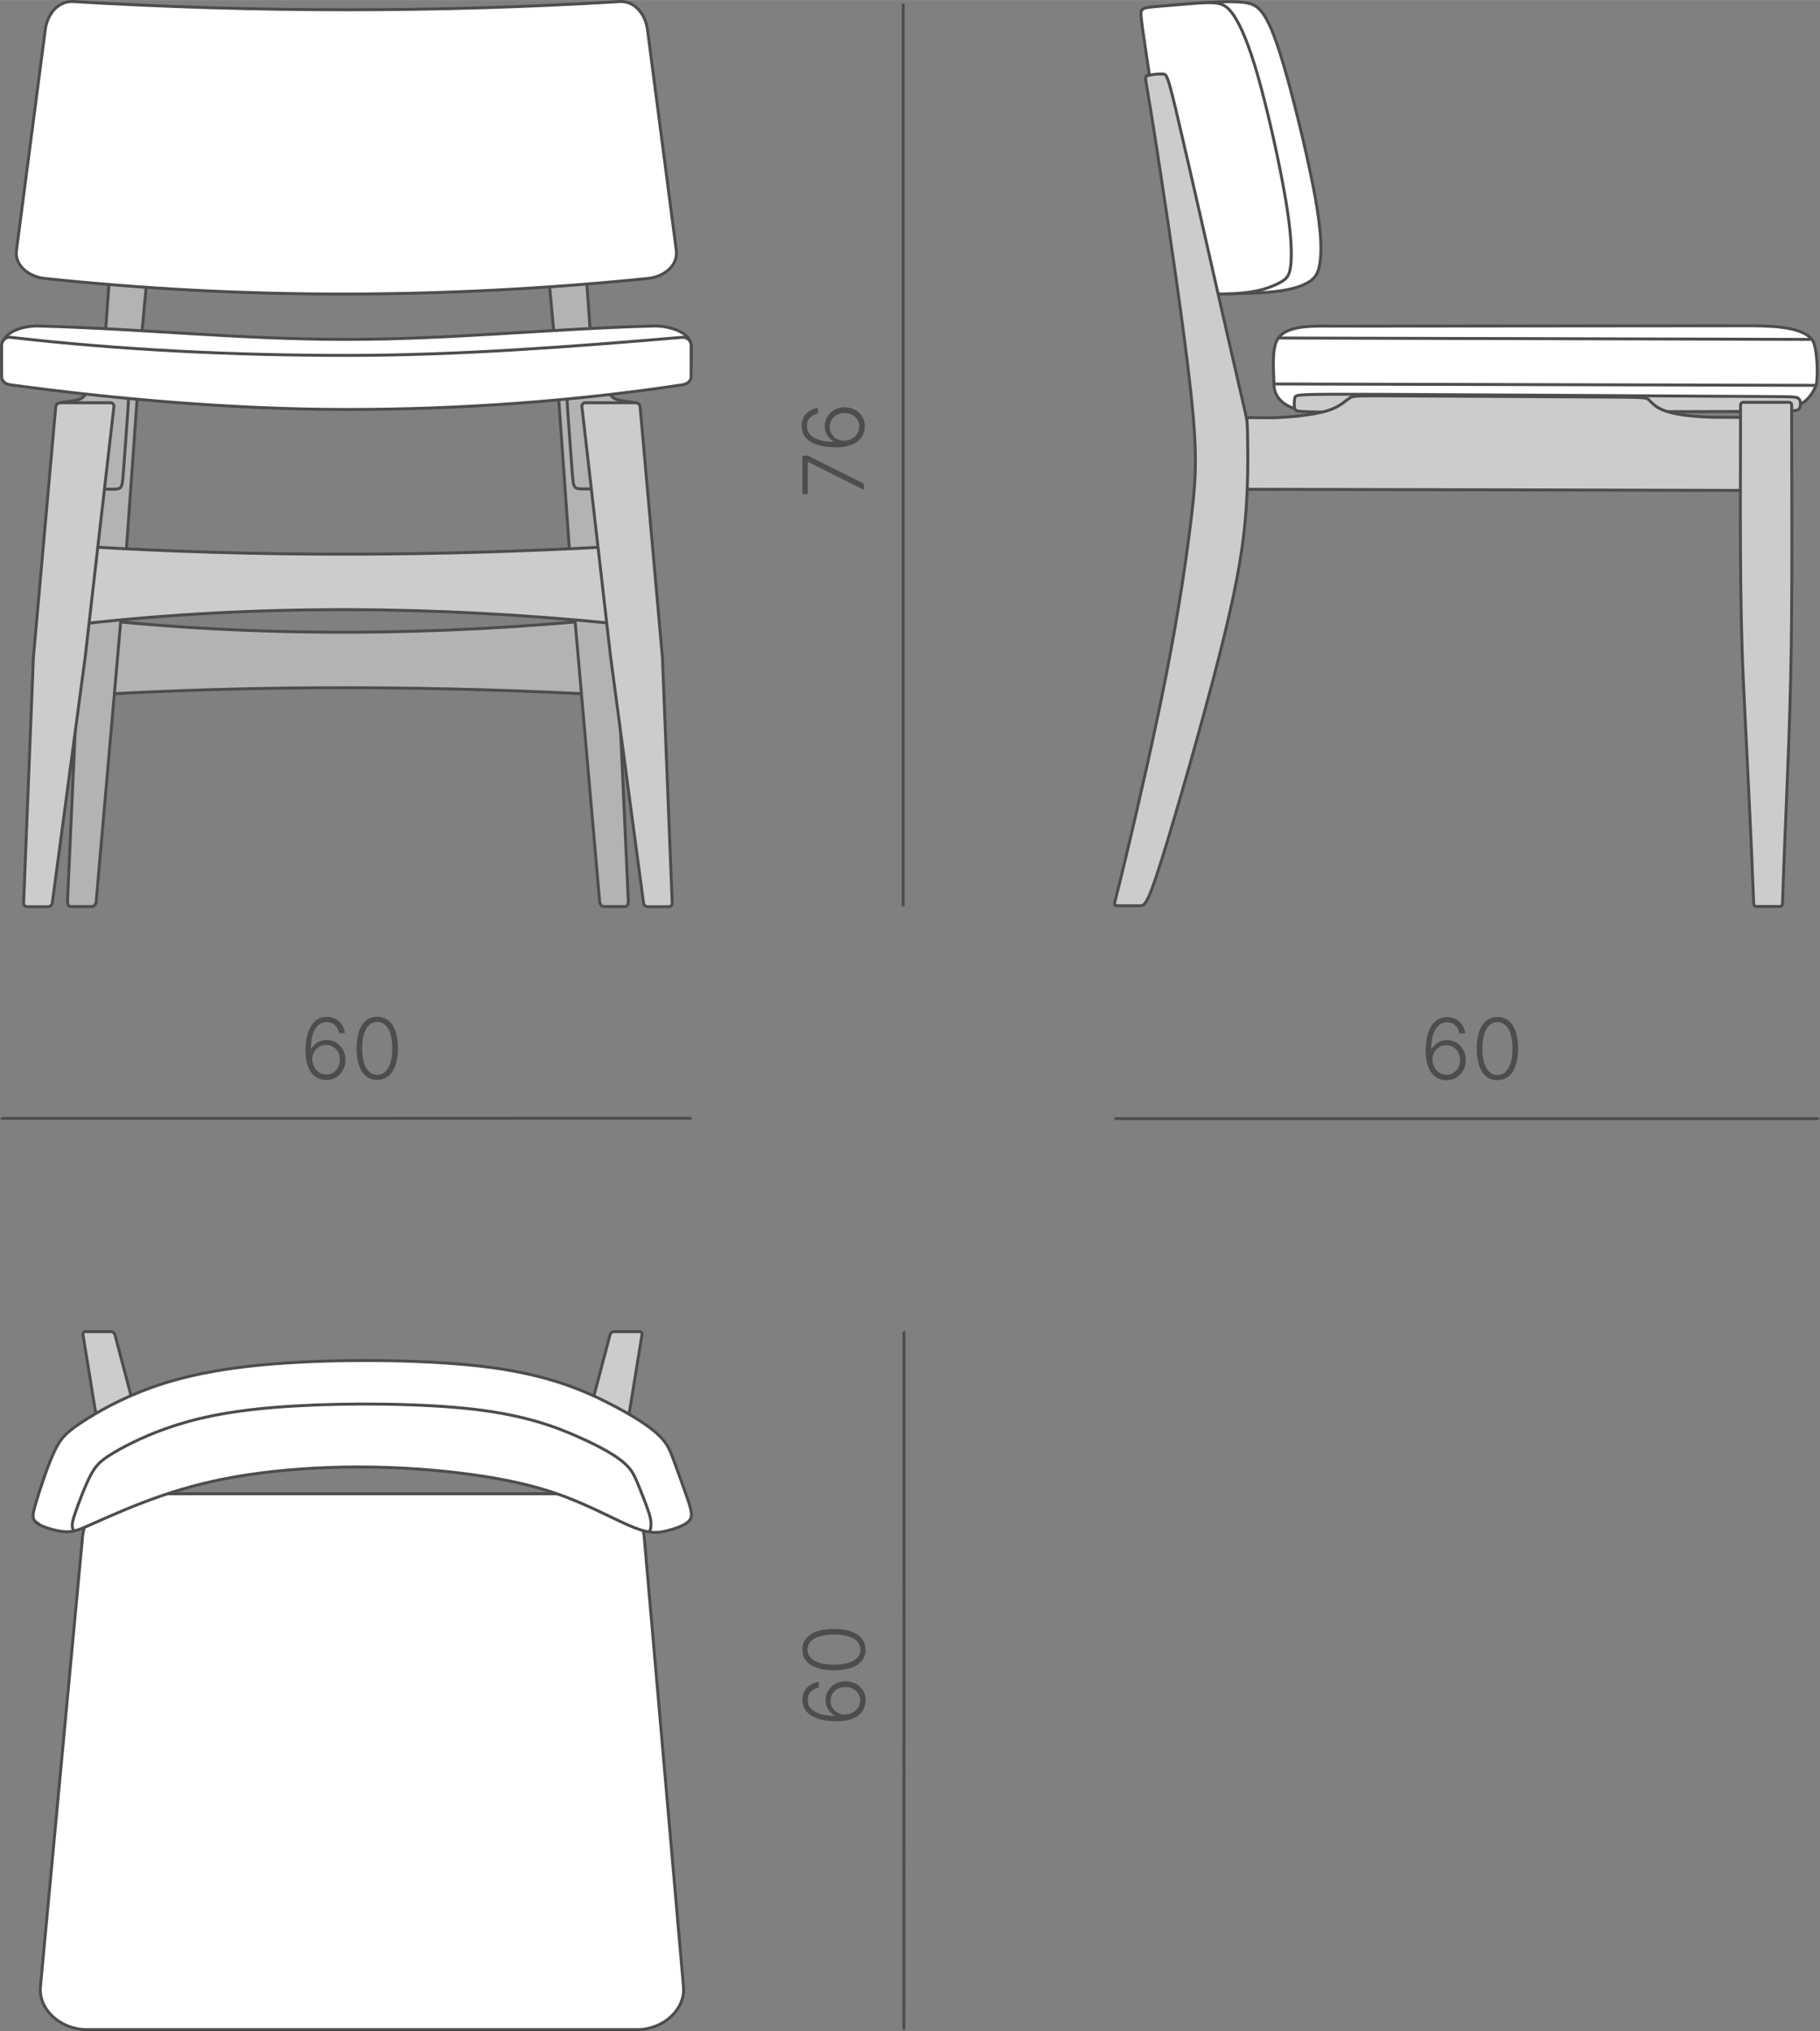 <?xml version="1.0" encoding="UTF-8"?>
<svg xmlns="http://www.w3.org/2000/svg" xmlns:xlink="http://www.w3.org/1999/xlink" xmlns:xodm="http://www.corel.com/coreldraw/odm/2003" xml:space="preserve" width="106.279mm" height="118.614mm" version="1.1" style="shape-rendering:geometricPrecision; text-rendering:geometricPrecision; image-rendering:optimizeQuality; fill-rule:evenodd; clip-rule:evenodd" viewBox="0 0 154.82 172.78">
 <rect x="0" y="0" width="154.82" height="172.78" fill="#808080" stroke="none"/>
 <defs>
  <style type="text/css">
   
    .str0 {stroke:#4D4D4D;stroke-width:0.25;stroke-miterlimit:22.926}
    .fil3 {fill:none}
    .fil0 {fill:#B3B3B3}
    .fil2 {fill:#CCCCCC}
    .fil1 {fill:white}
    .fil4 {fill:#4D4D4D;fill-rule:nonzero}
   
  </style>
 </defs>
 <g id="Слой_x0020_1">
  <g id="_1830943086256">
   <path class="fil0 str0" d="M7.05 59.16c15.25,-0.93 30.36,-0.83 45.38,0 0,-2.19 0,-4.39 0,-6.58 -15.3,1.54 -30.43,1.66 -45.38,0 0,2.19 0,4.39 0,6.58z"></path>
   <path class="fil0 str0" d="M9.74 22.2l2.57 0c0.18,0 0.31,0.19 0.29,0.42l-0.56 6.03 -1.51 21.23 -2.35 26.82c-0.02,0.23 -0.18,0.42 -0.35,0.42l-1.8 0c-0.17,0 -0.3,-0.19 -0.29,-0.42l1.21 -26.73 2.01 -21.53 0.42 -5.82c0.02,-0.23 0.17,-0.42 0.35,-0.42z"></path>
   <path class="fil0 str0" d="M5.32 34.22c0.34,-0.05 0.98,-0.1 1.36,-0.23 0.39,-0.13 0.52,-0.34 0.64,-0.51 0.11,-0.17 0.2,-0.32 0.79,-0.33 0.59,-0.01 1.69,0.1 2.26,0.16 0.57,0.06 0.61,0.06 0.52,1.43 -0.09,1.38 -0.3,4.13 -0.4,5.5 -0.11,1.38 -0.11,1.38 -1.11,1.37 -1,-0.01 -3.01,-0.02 -4.01,-0.04 -1,-0.02 -0.98,-0.04 -0.89,-1.24 0.09,-1.2 0.24,-3.58 0.34,-4.8 0.1,-1.21 0.15,-1.26 0.49,-1.31z"></path>
   <path class="fil0 str0" d="M49.45 22.2l-2.57 0c-0.18,0 -0.31,0.19 -0.29,0.42l0.56 6.03 1.51 21.23 2.35 26.82c0.02,0.23 0.18,0.42 0.35,0.42l1.8 0c0.17,0 0.3,-0.19 0.29,-0.42l-1.21 -26.73 -2.01 -21.53 -0.42 -5.82c-0.02,-0.23 -0.17,-0.42 -0.35,-0.42z"></path>
   <path class="fil0 str0" d="M53.85 34.22c-0.34,-0.05 -0.98,-0.1 -1.36,-0.23 -0.39,-0.13 -0.52,-0.34 -0.64,-0.51 -0.11,-0.17 -0.2,-0.32 -0.79,-0.33 -0.59,-0.01 -1.69,0.1 -2.26,0.16 -0.57,0.06 -0.61,0.06 -0.52,1.43 0.09,1.37 0.3,4.11 0.4,5.48 0.11,1.37 0.11,1.37 1.11,1.37 1,-0 3.01,-0 4.01,-0.01 1,-0.01 0.98,-0.03 0.89,-1.24 -0.09,-1.2 -0.24,-3.58 -0.34,-4.8 -0.1,-1.21 -0.15,-1.26 -0.49,-1.31z"></path>
   <path class="fil1 str0" d="M3.26 27.73c8.8,0.23 17.21,1.14 26.17,1.14 8.99,0 17.2,-0.9 26.16,-1.14 1.32,-0.03 3.22,0.51 3.22,1.75 0,0.2 0,0.9 0,1.1 0,1.25 -1.08,1.91 -2.4,1.91 -8.98,0 -17.97,1.13 -26.95,1.13 -8.96,0 -17.93,-1.13 -26.89,-1.13 -1.32,0 -2.4,-0.67 -2.4,-1.91 0,-0.2 0,-0.9 0,-1.1 0,-1.25 1.8,-1.79 3.11,-1.75z"></path>
   <path class="fil1 str0" d="M6.23 0.13c15.65,0.93 31.14,0.93 46.47,0 1.31,-0.08 2.21,1.09 2.38,2.39 0.82,6.26 1.63,12.52 2.45,18.78 0.17,1.3 -1.08,2.25 -2.38,2.38 -17.3,1.75 -34.44,1.8 -51.37,0 -1.3,-0.14 -2.55,-1.08 -2.38,-2.38 0.82,-6.26 1.63,-12.52 2.45,-18.78 0.17,-1.3 1.07,-2.46 2.38,-2.39z"></path>
   <path class="fil1 str0" d="M0.88 28.69c9.35,1.08 19.1,1.54 28.64,1.54 9.51,0 19.23,-0.75 28.54,-1.54 0.4,-0.03 0.73,0.31 0.73,0.69 0,1.08 0,1.59 0,2.66 0,0.38 -0.34,0.63 -0.73,0.69 -9.37,1.42 -19.01,2.1 -28.52,2.1 -9.56,0 -19.75,-0.88 -28.67,-2.1 -0.4,-0.05 -0.73,-0.31 -0.73,-0.69 0,-1.08 0,-1.59 0,-2.66 0,-0.38 0.33,-0.74 0.73,-0.69z"></path>
   <path class="fil2 str0" d="M7.05 46.48c15.25,0.93 30.36,0.83 45.38,0 0,2.19 0,4.39 0,6.58 -15.3,-1.54 -30.43,-1.66 -45.38,0 0,-2.19 0,-4.39 0,-6.58z"></path>
   <path class="fil2 str0" d="M5.1 34.26l4.3 0c0.18,0 0.31,0.15 0.29,0.33l-2.44 21.28 -2.8 20.93c-0.02,0.18 -0.18,0.33 -0.35,0.33l-1.8 0c-0.17,0 -0.3,-0.15 -0.29,-0.33l0.83 -20.86 1.9 -21.34c0.02,-0.18 0.17,-0.33 0.35,-0.33z"></path>
   <path class="fil2 str0" d="M54.09 34.26l-4.3 0c-0.18,0 -0.31,0.15 -0.29,0.33l2.44 21.28 2.8 20.93c0.02,0.18 0.18,0.33 0.35,0.33l1.8 0c0.17,0 0.3,-0.15 0.29,-0.33l-0.83 -20.86 -1.9 -21.34c-0.02,-0.18 -0.17,-0.33 -0.35,-0.33z"></path>
  </g>
  <g id="_1830943085968">
   <path class="fil1 str0" d="M97.22 0.86c-0.17,0.2 -0.1,0.57 0.58,4.61 0.68,4.03 1.99,11.73 2.64,15.59 0.64,3.86 0.62,3.88 1.88,3.9 1.25,0.02 3.78,0.04 5.53,-0.1 1.76,-0.14 2.74,-0.45 3.38,-0.81 0.64,-0.36 0.92,-0.77 1.06,-1.73 0.14,-0.96 0.13,-2.49 -0.39,-5.43 -0.53,-2.95 -1.57,-7.32 -2.39,-10.26 -0.82,-2.94 -1.4,-4.44 -1.95,-5.3 -0.55,-0.86 -1.06,-1.09 -2.07,-1.16 -1.01,-0.07 -2.52,0.01 -3.82,0.11 -1.3,0.1 -2.39,0.21 -3.14,0.28 -0.74,0.08 -1.14,0.11 -1.3,0.32z"></path>
   <path class="fil1 str0" d="M113.66 27.74c13.94,0 20.71,-0.03 34.65,-0.03 1.98,0 4.84,-0.02 5.82,1.15 0.5,0.6 0.54,3.4 0.35,3.91 -0.93,2.54 -3.81,2.11 -4.32,2.1 -13.96,-0.32 -25.23,-0.42 -39.44,-0.03 -0.96,-0.03 -2.33,-0.74 -2.35,-2.11 -0.02,-1.21 -0.19,-2.82 0.23,-3.73 0.65,-1.42 3.2,-1.26 5.05,-1.26z"></path>
   <path class="fil2 str0" d="M110.15 34.8c-0.09,-0.24 -0.06,-0.72 0,-0.98 0.06,-0.26 0.16,-0.31 7.11,-0.28 6.95,0.03 20.74,0.12 27.85,0.16 7.11,0.04 7.53,0.02 7.77,0.13 0.23,0.1 0.28,0.32 0.28,0.53 -0,0.2 -0.05,0.39 -0.2,0.49 -0.15,0.11 -0.41,0.14 -7.47,0.16 -7.06,0.02 -20.93,0.04 -27.97,0.05 -7.04,0 -7.26,-0.01 -7.36,-0.25z"></path>
   <path class="fil3 str0" d="M108.74 28.75c15.14,0.04 30.27,0.08 45.41,0.12"></path>
   <path class="fil3 str0" d="M108.36 32.66c15.37,0.04 30.75,0.08 46.12,0.12"></path>
   <path class="fil1 str0" d="M97.13 0.86c-0.15,0.2 -0.09,0.57 0.51,4.61 0.6,4.03 1.75,11.73 2.31,15.59 0.56,3.86 0.55,3.88 1.53,3.91 0.99,0.04 2.98,0.09 4.43,-0.07 1.46,-0.16 2.38,-0.55 2.96,-0.86 0.58,-0.31 0.83,-0.56 0.93,-1.5 0.1,-0.94 0.07,-2.59 -0.44,-5.6 -0.51,-3.01 -1.48,-7.38 -2.31,-10.32 -0.83,-2.94 -1.52,-4.44 -2.08,-5.29 -0.57,-0.85 -1.01,-1.04 -1.68,-1.09 -0.67,-0.05 -1.56,0.03 -2.49,0.11 -0.93,0.08 -1.88,0.15 -2.54,0.21 -0.65,0.06 -1,0.1 -1.14,0.3z"></path>
   <path class="fil2 str0" d="M149.1 41.73c-0.01,-2.07 -0.03,-4.14 -0.03,-5.18 -0.01,-1.04 -0.01,-1.04 -0.36,-1.04 -0.35,-0 -1.05,-0 -1.85,-0.01 -0.8,-0 -1.7,-0 -2.68,-0.09 -0.98,-0.08 -2.03,-0.25 -2.72,-0.53 -0.68,-0.28 -1,-0.68 -1.21,-0.88 -0.22,-0.2 -0.34,-0.21 -4.45,-0.23 -4.11,-0.03 -12.21,-0.07 -16.36,-0.09 -4.14,-0.02 -4.33,-0.02 -4.62,0.17 -0.3,0.19 -0.7,0.58 -1.31,0.86 -0.61,0.28 -1.41,0.45 -2.24,0.57 -0.83,0.12 -1.69,0.2 -2.56,0.24 -0.87,0.03 -1.77,0.01 -2.22,0 -0.46,-0.01 -0.48,-0.01 -0.5,1.01 -0.02,1.02 -0.03,3.05 -0.03,5.09 14.38,0.03 28.76,0.06 43.14,0.1z"></path>
   <path class="fil2 str0" d="M97.7 6.41c0.29,-0.08 0.88,-0.14 1.22,-0.12 0.34,0.02 0.43,0.12 1.4,4.29 0.98,4.17 2.84,12.4 3.95,17.28 1.11,4.88 1.48,6.41 1.66,7.22 0.18,0.81 0.18,0.91 0.2,2.29 0.02,1.38 0.06,4.03 -0.21,6.97 -0.27,2.94 -0.85,6.17 -2.26,11.68 -1.41,5.52 -3.65,13.33 -4.87,17.21 -1.22,3.88 -1.44,3.84 -1.9,3.82 -0.46,-0.01 -1.17,0 -1.58,0 -0.41,0 -0.51,-0.01 -0.49,-0.22 0.02,-0.21 0.17,-0.63 1,-4.11 0.83,-3.48 2.35,-10.01 3.43,-15.54 1.08,-5.52 1.72,-10.03 2.11,-13.3 0.38,-3.26 0.51,-5.28 -0.06,-10.51 -0.56,-5.23 -1.82,-13.68 -2.58,-18.67 -0.76,-4.99 -1.03,-6.52 -1.17,-7.34 -0.14,-0.81 -0.15,-0.9 0.14,-0.98z"></path>
   <path class="fil2 str0" d="M148.29 34.22c1.19,0 2.71,0 3.9,0 0.12,0 0.22,0.1 0.22,0.22 0,8 0.08,16.32 -0.09,23.48 -0.17,7.16 -0.49,12.65 -0.69,18.97 -0,0.12 -0.1,0.22 -0.22,0.22 -0.75,0 -1.26,0 -2.01,0 -0.12,0 -0.21,-0.1 -0.22,-0.22 -0.24,-6.32 -0.54,-11.82 -0.88,-18.97 -0.34,-7.15 -0.24,-15.48 -0.24,-23.48 0,-0.12 0.1,-0.22 0.22,-0.22z"></path>
  </g>
  <g id="_1830943089376">
   <path class="fil2 str0" d="M7.24 113.28l2.22 0c0.14,0 0.28,0.12 0.32,0.27l2.3 8.73c0.04,0.15 -0.05,0.27 -0.19,0.27l-3.09 0c-0.14,0 -0.3,-0.12 -0.32,-0.27l-1.42 -8.73c-0.02,-0.15 0.05,-0.27 0.19,-0.27z"></path>
   <path class="fil2 str0" d="M54.43 113.28l-2.22 0c-0.14,0 -0.28,0.12 -0.32,0.27l-2.3 8.73c-0.04,0.15 0.05,0.27 0.19,0.27l3.09 0c0.14,0 0.3,-0.12 0.32,-0.27l1.42 -8.73c0.02,-0.15 -0.05,-0.27 -0.19,-0.27z"></path>
   <path class="fil1 str0" d="M10.96 127.07l39.9 0c2.17,0 3.76,1.66 3.94,3.67l3.34 38.25c0.18,2.01 -1.77,3.67 -3.94,3.67l-46.82 0c-2.17,0 -4.13,-1.66 -3.94,-3.67l3.58 -38.25c0.19,-2.01 1.77,-3.67 3.94,-3.67z"></path>
   <path class="fil1 str0" d="M3.16 129.6c0.52,0.32 1.59,0.65 2.36,0.7 0.77,0.05 1.25,-0.18 2.55,-0.76 1.3,-0.58 3.41,-1.52 5.65,-2.29 2.24,-0.77 4.6,-1.38 7.41,-1.8 2.81,-0.42 6.07,-0.66 9.38,-0.66 3.31,0 6.65,0.24 9.63,0.65 2.97,0.41 5.57,0.99 7.93,1.88 2.36,0.89 4.48,2.08 5.88,2.63 1.39,0.55 2.06,0.45 2.78,0.27 0.72,-0.18 1.5,-0.45 1.85,-0.8 0.35,-0.35 0.28,-0.78 -0.02,-1.7 -0.3,-0.91 -0.82,-2.31 -1.18,-3.3 -0.36,-0.99 -0.56,-1.58 -1.34,-2.33 -0.78,-0.75 -2.15,-1.65 -4.29,-2.74 -2.14,-1.09 -5.06,-2.36 -10.04,-3.03 -4.99,-0.66 -12.04,-0.72 -17.28,-0.38 -5.24,0.34 -8.66,1.08 -11.42,2.05 -2.76,0.98 -4.86,2.2 -6.15,3.06 -1.29,0.86 -1.76,1.36 -2.3,2.56 -0.55,1.2 -1.17,3.11 -1.5,4.22 -0.33,1.11 -0.37,1.42 0.14,1.75z"></path>
   <path class="fil3 str0" d="M55.22 130.33c0.22,-0.32 0.21,-0.93 -0.01,-1.61 -0.25,-0.77 -0.66,-1.79 -0.98,-2.56 -0.32,-0.77 -0.55,-1.22 -1.24,-1.8 -0.69,-0.58 -1.89,-1.28 -3.78,-2.12 -1.88,-0.84 -4.45,-1.83 -8.83,-2.35 -4.39,-0.51 -10.6,-0.56 -15.21,-0.29 -4.61,0.26 -7.62,0.83 -10.05,1.59 -2.43,0.76 -4.28,1.7 -5.41,2.37 -1.13,0.67 -1.55,1.06 -2.03,1.99 -0.48,0.93 -1.03,2.41 -1.32,3.27 -0.25,0.73 -0.31,1.16 -0.04,1.43"></path>
  </g>
  <g id="_1830943086352">
   <line class="fil3 str0" x1="76.94" y1="172.64" x2="76.89" y2="172.64"></line>
   <line class="fil3 str0" x1="76.94" y1="113.28" x2="76.9" y2="113.28"></line>
   <line class="fil3 str0" x1="76.9" y1="113.28" x2="76.89" y2="172.64"></line>
  </g>
  <path class="fil4" d="M73.63 144.68c0,0.22 -0.04,0.43 -0.13,0.64 -0.09,0.21 -0.23,0.4 -0.42,0.56 -0.19,0.17 -0.45,0.3 -0.76,0.4 -0.32,0.1 -0.7,0.15 -1.16,0.15 -0.43,0 -0.82,-0.04 -1.17,-0.11 -0.35,-0.07 -0.66,-0.19 -0.92,-0.34 -0.26,-0.15 -0.46,-0.34 -0.6,-0.57 -0.14,-0.23 -0.21,-0.49 -0.21,-0.8 0,-0.28 0.06,-0.53 0.18,-0.75 0.12,-0.22 0.28,-0.4 0.49,-0.53 0.21,-0.14 0.45,-0.22 0.72,-0.26l0 0.49c-0.27,0.05 -0.49,0.16 -0.67,0.34 -0.18,0.18 -0.27,0.41 -0.27,0.71 0,0.28 0.09,0.53 0.27,0.73 0.18,0.2 0.44,0.35 0.77,0.46 0.34,0.1 0.75,0.16 1.24,0.16l0 -0.04c-0.16,-0.08 -0.29,-0.19 -0.41,-0.32 -0.11,-0.13 -0.2,-0.28 -0.26,-0.45 -0.06,-0.17 -0.09,-0.35 -0.09,-0.53 0,-0.29 0.07,-0.56 0.22,-0.8 0.15,-0.24 0.35,-0.43 0.6,-0.58 0.26,-0.15 0.55,-0.22 0.88,-0.22 0.31,0 0.6,0.07 0.86,0.21 0.26,0.14 0.47,0.33 0.62,0.58 0.16,0.25 0.23,0.54 0.23,0.88zm-0.45 0c0,-0.22 -0.06,-0.43 -0.17,-0.6 -0.12,-0.18 -0.27,-0.32 -0.46,-0.42 -0.19,-0.1 -0.41,-0.15 -0.64,-0.15 -0.23,0 -0.45,0.05 -0.64,0.15 -0.19,0.1 -0.34,0.24 -0.45,0.42 -0.11,0.18 -0.17,0.38 -0.17,0.6 0,0.17 0.03,0.33 0.1,0.48 0.07,0.15 0.16,0.28 0.28,0.38 0.12,0.11 0.26,0.19 0.41,0.25 0.15,0.06 0.32,0.08 0.48,0.07 0.24,-0.02 0.45,-0.08 0.64,-0.19 0.19,-0.11 0.33,-0.24 0.44,-0.41 0.11,-0.17 0.16,-0.36 0.16,-0.58zm0.45 -4.35c0,0.37 -0.11,0.69 -0.32,0.95 -0.21,0.26 -0.52,0.47 -0.92,0.6 -0.4,0.14 -0.88,0.21 -1.45,0.21 -0.56,0 -1.05,-0.07 -1.45,-0.21 -0.4,-0.14 -0.71,-0.34 -0.92,-0.6 -0.21,-0.26 -0.32,-0.58 -0.32,-0.95 0,-0.37 0.11,-0.68 0.32,-0.95 0.21,-0.26 0.52,-0.47 0.92,-0.6 0.4,-0.14 0.88,-0.21 1.45,-0.21 0.56,0 1.04,0.07 1.44,0.21 0.4,0.14 0.71,0.34 0.92,0.6 0.21,0.26 0.32,0.58 0.32,0.95zm-0.44 0c0,-0.27 -0.09,-0.5 -0.27,-0.69 -0.18,-0.19 -0.44,-0.33 -0.77,-0.44 -0.33,-0.1 -0.74,-0.15 -1.21,-0.15 -0.47,0 -0.88,0.05 -1.21,0.15 -0.34,0.1 -0.59,0.25 -0.77,0.44 -0.18,0.19 -0.27,0.42 -0.27,0.69 0,0.27 0.09,0.5 0.27,0.69 0.18,0.19 0.44,0.34 0.77,0.44 0.33,0.1 0.74,0.15 1.21,0.15 0.47,0 0.87,-0.05 1.21,-0.15 0.33,-0.1 0.59,-0.25 0.77,-0.44 0.18,-0.19 0.27,-0.42 0.27,-0.69z"></path>
  <g id="_1830943084144">
   <line class="fil3 str0" x1="0.12" y1="95.21" x2="0.12" y2="95.14"></line>
   <line class="fil3 str0" x1="58.79" y1="95.21" x2="58.79" y2="95.13"></line>
   <line class="fil3 str0" x1="58.79" y1="95.13" x2="0.12" y2="95.14"></line>
  </g>
  <path class="fil4" d="M27.74 91.87c-0.22,0 -0.43,-0.04 -0.64,-0.13 -0.21,-0.09 -0.4,-0.23 -0.56,-0.42 -0.17,-0.19 -0.3,-0.45 -0.4,-0.76 -0.1,-0.32 -0.15,-0.7 -0.15,-1.16 0,-0.43 0.04,-0.82 0.11,-1.17 0.07,-0.35 0.19,-0.66 0.34,-0.92 0.15,-0.26 0.34,-0.46 0.57,-0.6 0.23,-0.14 0.49,-0.21 0.79,-0.21 0.28,0 0.53,0.06 0.75,0.18 0.22,0.12 0.4,0.28 0.53,0.49 0.14,0.21 0.22,0.45 0.26,0.72l-0.49 0c-0.05,-0.27 -0.16,-0.49 -0.34,-0.67 -0.18,-0.18 -0.41,-0.27 -0.71,-0.27 -0.28,0 -0.53,0.09 -0.73,0.27 -0.2,0.18 -0.35,0.44 -0.46,0.77 -0.1,0.34 -0.16,0.75 -0.16,1.24l0.04 0c0.08,-0.16 0.19,-0.29 0.32,-0.41 0.13,-0.11 0.28,-0.2 0.45,-0.26 0.17,-0.06 0.35,-0.09 0.53,-0.09 0.29,0 0.56,0.07 0.8,0.22 0.24,0.15 0.43,0.35 0.58,0.6 0.15,0.26 0.22,0.55 0.22,0.88 0,0.31 -0.07,0.6 -0.21,0.86 -0.14,0.26 -0.33,0.47 -0.58,0.62 -0.25,0.16 -0.54,0.23 -0.88,0.23zm0 -0.45c0.22,-0 0.43,-0.06 0.6,-0.17 0.18,-0.12 0.32,-0.27 0.42,-0.46 0.1,-0.19 0.15,-0.41 0.15,-0.64 0,-0.23 -0.05,-0.45 -0.15,-0.64 -0.1,-0.19 -0.24,-0.34 -0.42,-0.45 -0.18,-0.11 -0.38,-0.17 -0.6,-0.17 -0.17,0 -0.33,0.03 -0.48,0.1 -0.15,0.07 -0.28,0.16 -0.38,0.28 -0.11,0.12 -0.19,0.26 -0.25,0.41 -0.06,0.15 -0.08,0.32 -0.07,0.48 0.02,0.24 0.08,0.45 0.19,0.64 0.11,0.19 0.24,0.33 0.41,0.44 0.17,0.11 0.36,0.16 0.58,0.16zm4.35 0.45c-0.37,0 -0.69,-0.11 -0.95,-0.32 -0.26,-0.21 -0.47,-0.52 -0.6,-0.92 -0.14,-0.4 -0.21,-0.88 -0.21,-1.45 0,-0.56 0.07,-1.05 0.21,-1.45 0.14,-0.4 0.34,-0.71 0.6,-0.92 0.26,-0.21 0.58,-0.32 0.95,-0.32 0.37,-0 0.68,0.11 0.95,0.32 0.26,0.21 0.47,0.52 0.6,0.92 0.14,0.4 0.21,0.88 0.21,1.45 0,0.56 -0.07,1.04 -0.21,1.44 -0.14,0.4 -0.34,0.71 -0.6,0.92 -0.26,0.21 -0.58,0.32 -0.95,0.32zm0 -0.44c0.27,-0 0.5,-0.09 0.69,-0.27 0.19,-0.18 0.33,-0.44 0.44,-0.77 0.1,-0.33 0.15,-0.74 0.15,-1.21 0,-0.47 -0.05,-0.88 -0.15,-1.21 -0.1,-0.34 -0.25,-0.59 -0.44,-0.77 -0.19,-0.18 -0.42,-0.27 -0.69,-0.27 -0.27,0 -0.5,0.09 -0.69,0.27 -0.19,0.18 -0.34,0.44 -0.44,0.77 -0.1,0.33 -0.15,0.74 -0.15,1.21 0,0.47 0.05,0.87 0.15,1.21 0.1,0.33 0.25,0.59 0.44,0.77 0.19,0.18 0.42,0.27 0.69,0.27z"></path>
  <g id="_1830943084384">
   <line class="fil3 str0" x1="94.82" y1="95.21" x2="94.82" y2="95.16"></line>
   <line class="fil3 str0" x1="154.69" y1="95.21" x2="154.69" y2="95.16"></line>
   <line class="fil3 str0" x1="154.69" y1="95.16" x2="94.82" y2="95.16"></line>
  </g>
  <path class="fil4" d="M123.03 91.89c-0.22,0 -0.43,-0.04 -0.64,-0.13 -0.21,-0.09 -0.4,-0.23 -0.56,-0.42 -0.17,-0.19 -0.3,-0.45 -0.4,-0.76 -0.1,-0.32 -0.15,-0.7 -0.15,-1.16 0,-0.43 0.04,-0.82 0.11,-1.17 0.07,-0.35 0.19,-0.66 0.34,-0.92 0.15,-0.26 0.34,-0.46 0.57,-0.6 0.23,-0.14 0.49,-0.21 0.8,-0.21 0.28,0 0.53,0.06 0.75,0.18 0.22,0.12 0.4,0.28 0.53,0.49 0.14,0.21 0.22,0.45 0.26,0.72l-0.49 0c-0.05,-0.27 -0.16,-0.49 -0.34,-0.67 -0.18,-0.18 -0.41,-0.27 -0.71,-0.27 -0.28,0 -0.53,0.09 -0.73,0.27 -0.2,0.18 -0.35,0.44 -0.46,0.77 -0.1,0.34 -0.16,0.75 -0.16,1.24l0.04 0c0.08,-0.16 0.19,-0.29 0.32,-0.41 0.13,-0.11 0.28,-0.2 0.45,-0.27 0.17,-0.06 0.35,-0.09 0.53,-0.09 0.29,0 0.56,0.07 0.8,0.22 0.24,0.15 0.43,0.35 0.58,0.6 0.15,0.26 0.22,0.55 0.22,0.88 0,0.31 -0.07,0.6 -0.21,0.86 -0.14,0.26 -0.33,0.47 -0.58,0.62 -0.25,0.16 -0.54,0.23 -0.88,0.23zm0 -0.45c0.22,0 0.43,-0.06 0.6,-0.17 0.18,-0.12 0.32,-0.27 0.42,-0.46 0.1,-0.19 0.15,-0.41 0.15,-0.64 0,-0.23 -0.05,-0.45 -0.15,-0.64 -0.1,-0.19 -0.24,-0.34 -0.42,-0.45 -0.18,-0.11 -0.38,-0.17 -0.6,-0.17 -0.17,0 -0.33,0.03 -0.48,0.1 -0.15,0.07 -0.28,0.16 -0.38,0.28 -0.11,0.12 -0.19,0.26 -0.25,0.41 -0.06,0.15 -0.08,0.32 -0.07,0.48 0.02,0.24 0.08,0.45 0.19,0.64 0.11,0.19 0.24,0.33 0.41,0.44 0.17,0.11 0.36,0.16 0.58,0.16zm4.35 0.45c-0.37,0 -0.69,-0.11 -0.95,-0.32 -0.26,-0.21 -0.47,-0.52 -0.6,-0.92 -0.14,-0.4 -0.21,-0.88 -0.21,-1.45 0,-0.56 0.07,-1.05 0.21,-1.45 0.14,-0.4 0.34,-0.71 0.6,-0.92 0.26,-0.21 0.58,-0.32 0.95,-0.32 0.37,-0 0.68,0.11 0.95,0.32 0.26,0.21 0.47,0.52 0.6,0.92 0.14,0.4 0.21,0.88 0.21,1.45 0,0.56 -0.07,1.04 -0.21,1.44 -0.14,0.4 -0.34,0.71 -0.6,0.92 -0.26,0.21 -0.58,0.32 -0.95,0.32zm0 -0.44c0.27,-0 0.5,-0.09 0.69,-0.27 0.19,-0.18 0.33,-0.44 0.44,-0.77 0.1,-0.33 0.15,-0.74 0.15,-1.21 0,-0.47 -0.05,-0.88 -0.15,-1.21 -0.1,-0.34 -0.25,-0.59 -0.44,-0.77 -0.19,-0.18 -0.42,-0.27 -0.69,-0.27 -0.27,0 -0.5,0.09 -0.69,0.27 -0.19,0.18 -0.34,0.44 -0.44,0.77 -0.1,0.33 -0.15,0.74 -0.15,1.21 0,0.47 0.05,0.87 0.15,1.21 0.1,0.33 0.25,0.59 0.44,0.77 0.19,0.18 0.42,0.27 0.69,0.27z"></path>
  <g id="_1830943082032">
   <line class="fil3 str0" x1="76.83" y1="77.11" x2="76.83" y2="77.11"></line>
   <line class="fil3 str0" x1="76.83" y1="0.31" x2="76.83" y2="0.31"></line>
   <line class="fil3 str0" x1="76.83" y1="0.31" x2="76.83" y2="77.11"></line>
  </g>
  <path class="fil4" d="M73.49 41.67l-4.75 -2.38 -0.03 0 -0 2.74 -0.45 0 0 -3.27 0.47 0 4.76 2.38 0 0.52zm0.07 -5.37c0,0.22 -0.04,0.43 -0.13,0.64 -0.09,0.21 -0.23,0.4 -0.42,0.56 -0.19,0.17 -0.45,0.3 -0.76,0.4 -0.32,0.1 -0.7,0.15 -1.16,0.15 -0.43,-0 -0.82,-0.04 -1.17,-0.11 -0.35,-0.07 -0.66,-0.19 -0.92,-0.34 -0.26,-0.15 -0.46,-0.34 -0.6,-0.57 -0.14,-0.23 -0.21,-0.49 -0.21,-0.8 0,-0.28 0.06,-0.53 0.18,-0.75 0.12,-0.22 0.28,-0.4 0.49,-0.53 0.21,-0.14 0.45,-0.22 0.72,-0.26l-0 0.49c-0.27,0.05 -0.49,0.16 -0.67,0.34 -0.18,0.18 -0.27,0.41 -0.27,0.71 0,0.28 0.09,0.53 0.27,0.73 0.18,0.2 0.44,0.35 0.77,0.46 0.34,0.1 0.75,0.16 1.24,0.16l0 -0.04c-0.16,-0.08 -0.29,-0.19 -0.41,-0.32 -0.11,-0.13 -0.2,-0.28 -0.26,-0.45 -0.06,-0.17 -0.09,-0.35 -0.09,-0.53 0,-0.29 0.07,-0.56 0.22,-0.8 0.15,-0.24 0.35,-0.43 0.6,-0.58 0.26,-0.15 0.55,-0.22 0.88,-0.22 0.31,0 0.6,0.07 0.86,0.21 0.26,0.14 0.47,0.33 0.62,0.58 0.16,0.25 0.23,0.54 0.23,0.88zm-0.45 0c0,-0.22 -0.06,-0.43 -0.17,-0.6 -0.12,-0.18 -0.27,-0.32 -0.46,-0.42 -0.19,-0.1 -0.41,-0.15 -0.64,-0.15 -0.23,0 -0.45,0.05 -0.64,0.15 -0.19,0.1 -0.34,0.24 -0.45,0.42 -0.11,0.18 -0.17,0.38 -0.17,0.6 0,0.17 0.03,0.33 0.1,0.48 0.07,0.15 0.16,0.28 0.28,0.39 0.12,0.11 0.26,0.19 0.41,0.25 0.15,0.06 0.32,0.08 0.48,0.07 0.24,-0.02 0.45,-0.08 0.64,-0.19 0.19,-0.11 0.33,-0.24 0.44,-0.41 0.11,-0.17 0.16,-0.36 0.16,-0.58z"></path>
 </g>
</svg>
